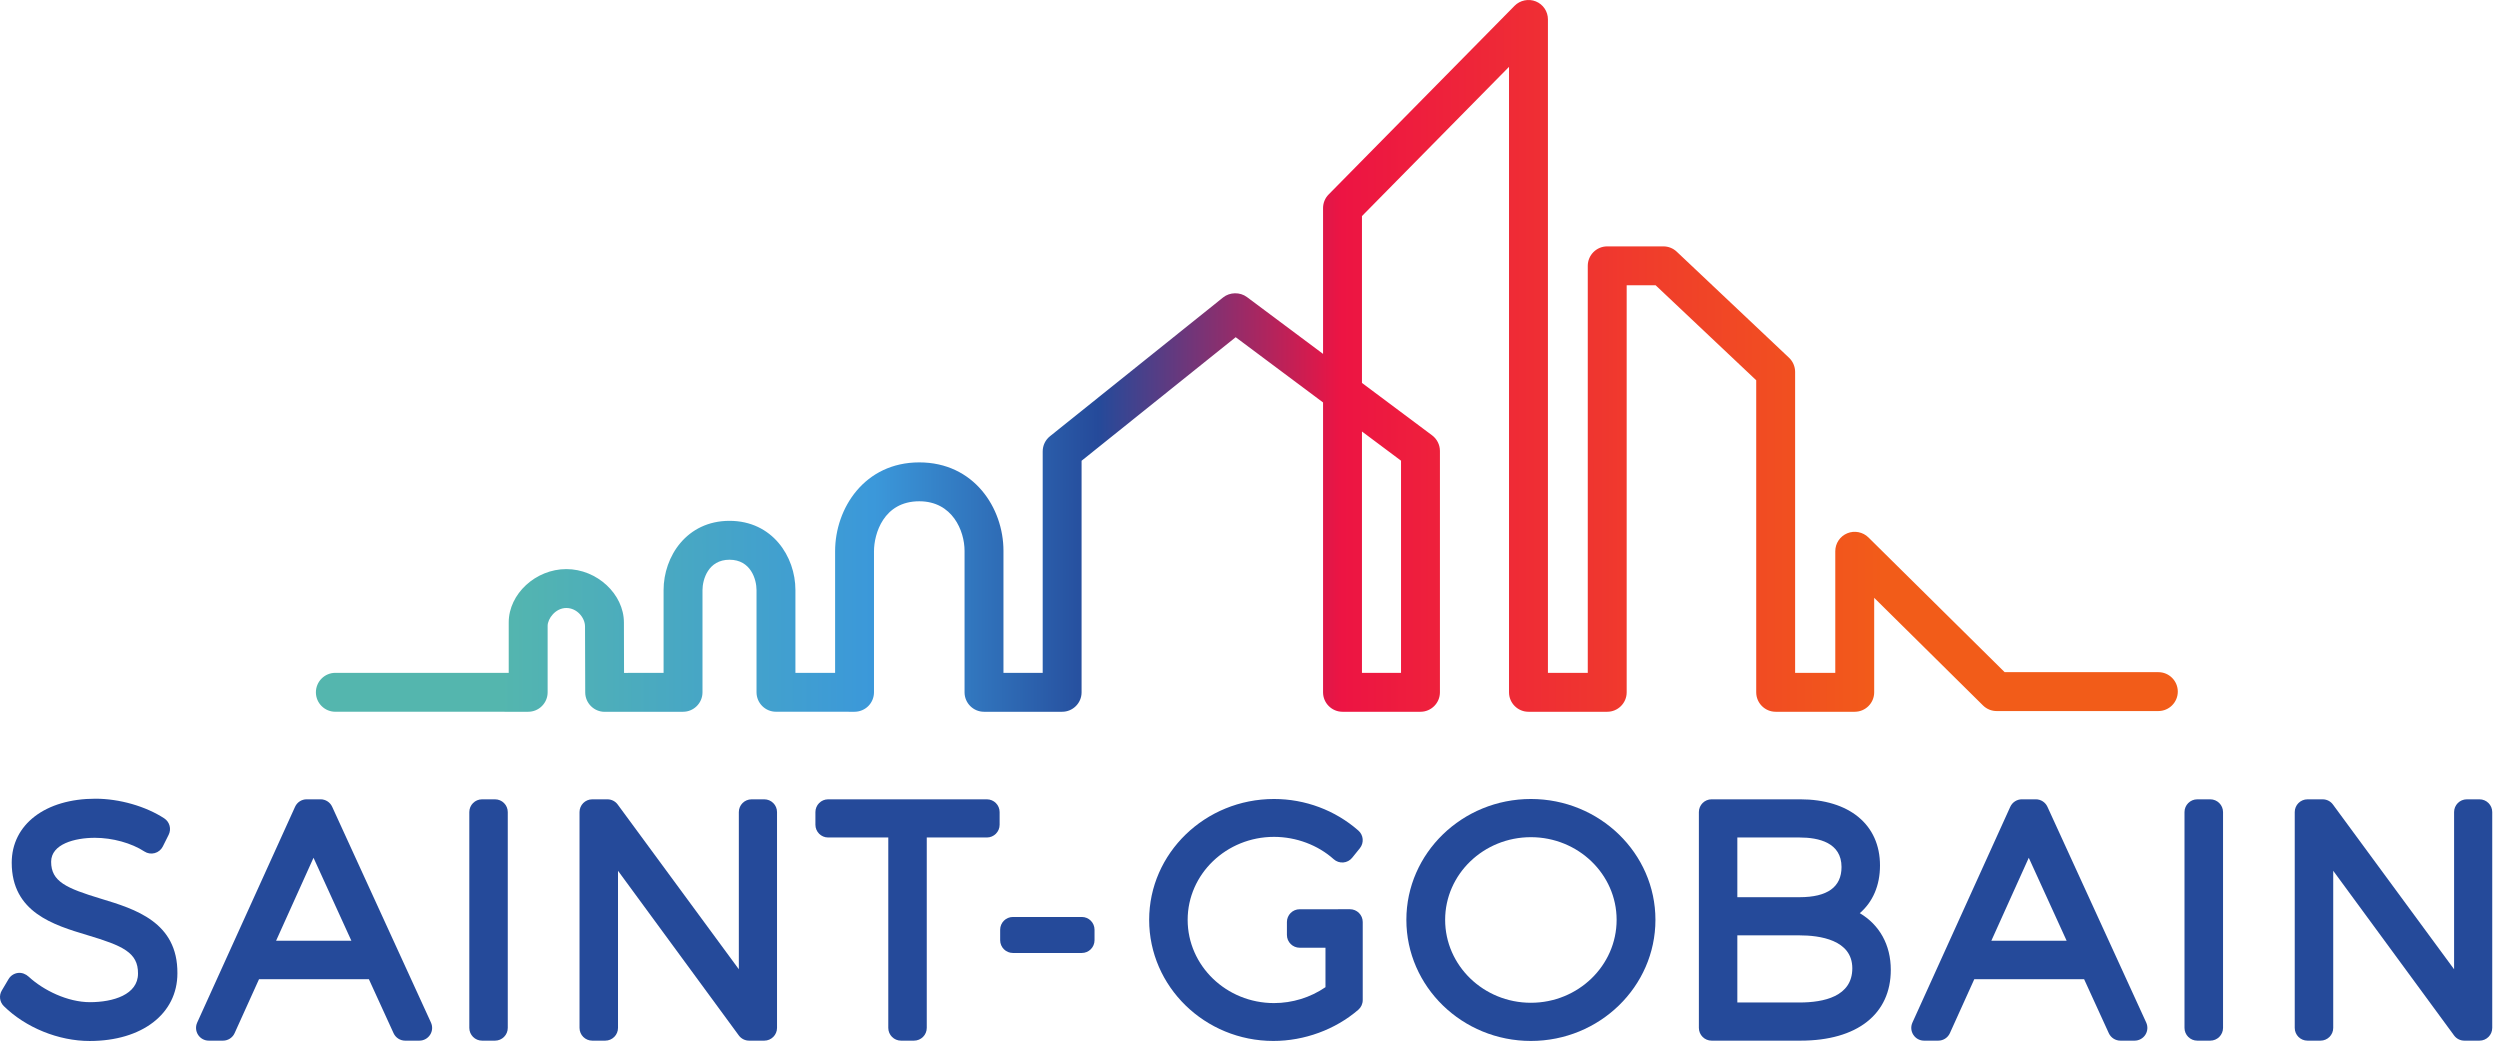 <?xml version="1.0" encoding="UTF-8"?>
<svg xmlns="http://www.w3.org/2000/svg" width="305" height="127" viewBox="0 0 305 127" fill="none">
  <path d="M12.304 109.64C8.086 108.361 6.238 107.55 6.238 105.137C6.238 102.979 9.113 102.212 11.576 102.212C13.73 102.212 16.045 102.853 17.618 103.882C17.99 104.124 18.448 104.198 18.875 104.079C19.302 103.965 19.663 103.669 19.862 103.273L20.578 101.84C20.93 101.133 20.699 100.274 20.038 99.84C17.772 98.36 14.558 97.442 11.649 97.442C5.538 97.442 1.43 100.58 1.43 105.251C1.43 111.319 6.556 112.854 10.669 114.09C14.977 115.381 16.861 116.211 16.837 118.775C16.837 121.349 13.808 122.265 10.973 122.265C8.257 122.265 5.301 120.82 3.505 119.162C3.147 118.832 2.684 118.643 2.205 118.697C1.724 118.752 1.294 119.029 1.045 119.447L0.22 120.842C-0.148 121.456 -0.046 122.241 0.464 122.744C3.128 125.368 7.14 127 10.935 127C17.34 127 21.643 123.676 21.643 118.749C21.693 112.489 16.486 110.909 12.304 109.64Z" fill="#254A9A"></path>
  <path d="M40.524 98.424C40.271 97.871 39.718 97.515 39.108 97.515H37.414C36.802 97.515 36.25 97.871 35.998 98.428L24.056 124.758C23.838 125.242 23.878 125.799 24.163 126.245C24.452 126.694 24.944 126.959 25.473 126.959H27.204C27.816 126.959 28.371 126.601 28.623 126.044L31.6 119.463H45.003L48.016 126.051C48.27 126.604 48.822 126.959 49.43 126.959H51.164C51.695 126.959 52.186 126.689 52.473 126.243C52.761 125.799 52.798 125.24 52.578 124.753L40.524 98.424ZM33.685 114.766L38.249 104.648L42.866 114.766H33.685Z" fill="#254A9A"></path>
  <path d="M60.392 97.517H58.812C57.953 97.517 57.256 98.215 57.256 99.074V125.403C57.256 126.264 57.953 126.959 58.812 126.959H60.392C61.251 126.959 61.948 126.264 61.948 125.403V99.074C61.948 98.215 61.251 97.517 60.392 97.517Z" fill="#254A9A"></path>
  <path d="M93.241 97.517H91.696C90.833 97.517 90.138 98.215 90.138 99.074V118.251L75.359 98.151C75.064 97.75 74.6 97.517 74.104 97.517H72.258C71.397 97.517 70.702 98.215 70.702 99.074V125.403C70.702 126.264 71.397 126.959 72.258 126.959H73.838C74.699 126.959 75.397 126.264 75.397 125.403V106.235L90.138 126.328C90.43 126.725 90.897 126.959 91.395 126.959H93.241C94.099 126.959 94.797 126.264 94.797 125.403V99.074C94.797 98.215 94.099 97.517 93.241 97.517Z" fill="#254A9A"></path>
  <path d="M120.398 97.517H101.033C100.175 97.517 99.48 98.215 99.48 99.074V100.62C99.48 101.477 100.175 102.174 101.033 102.174H108.371V125.403C108.371 126.264 109.068 126.959 109.927 126.959H111.504C112.368 126.959 113.065 126.264 113.065 125.403V102.174H120.398C121.259 102.174 121.954 101.477 121.954 100.62V99.074C121.954 98.215 121.259 97.517 120.398 97.517Z" fill="#254A9A"></path>
  <path d="M131.979 111.87H123.576C122.718 111.87 122.02 112.565 122.02 113.426V114.707C122.02 115.568 122.718 116.263 123.576 116.263H131.979C132.838 116.263 133.533 115.568 133.533 114.707V113.426C133.533 112.565 132.838 111.87 131.979 111.87Z" fill="#254A9A"></path>
  <path d="M164.695 110.925H163.262C163.255 110.925 163.245 110.928 163.236 110.928H158.562C157.701 110.928 157.004 111.625 157.004 112.484V114.066C157.004 114.925 157.701 115.623 158.562 115.623H161.708V120.436C159.874 121.693 157.671 122.376 155.429 122.376C149.619 122.376 144.894 117.822 144.894 112.221C144.894 106.639 149.619 102.098 155.429 102.098C158.126 102.098 160.781 103.092 162.714 104.826C163.032 105.111 163.454 105.256 163.879 105.22C164.306 105.187 164.697 104.978 164.965 104.646L165.907 103.479C166.429 102.827 166.351 101.878 165.72 101.327C162.892 98.848 159.234 97.477 155.429 97.477C147.031 97.477 140.197 104.089 140.197 112.221C140.197 120.369 146.995 126.995 155.353 126.995C159.132 126.995 162.904 125.61 165.712 123.192C166.054 122.898 166.253 122.466 166.253 122.011V112.482C166.253 111.625 165.554 110.925 164.695 110.925Z" fill="#254A9A"></path>
  <path d="M186.769 97.477C178.392 97.477 171.577 104.089 171.577 112.218C171.577 120.369 178.392 126.995 186.769 126.995C195.145 126.995 201.963 120.369 201.963 112.218C201.963 104.089 195.145 97.477 186.769 97.477ZM186.769 122.338C180.999 122.338 176.307 117.798 176.307 112.218C176.307 106.658 180.999 102.136 186.769 102.136C192.536 102.136 197.228 106.658 197.228 112.218C197.228 117.798 192.536 122.338 186.769 122.338Z" fill="#254A9A"></path>
  <path d="M226.895 111.405C228.48 110.041 229.36 108.031 229.36 105.588C229.36 100.609 225.617 97.515 219.591 97.515H208.817C207.96 97.515 207.263 98.213 207.263 99.071V125.403C207.263 126.262 207.96 126.959 208.817 126.959H219.667C226.563 126.959 230.677 123.731 230.677 118.324C230.677 115.264 229.294 112.83 226.895 111.405ZM219.553 109.457H211.955V102.174H219.553C221.883 102.174 224.666 102.798 224.666 105.778C224.666 108.219 222.946 109.457 219.553 109.457ZM211.955 114.114H219.553C221.954 114.114 225.982 114.636 225.982 118.132C225.982 121.579 222.488 122.303 219.553 122.303H211.955V114.114Z" fill="#254A9A"></path>
  <path d="M249.785 98.424C249.531 97.871 248.979 97.515 248.369 97.515H246.675C246.061 97.515 245.508 97.871 245.254 98.428L233.315 124.758C233.096 125.242 233.137 125.799 233.426 126.245C233.713 126.694 234.204 126.959 234.736 126.959H236.467C237.079 126.959 237.635 126.601 237.886 126.044L240.863 119.463H254.262L257.274 126.051C257.528 126.604 258.083 126.959 258.691 126.959H260.422C260.951 126.959 261.447 126.689 261.732 126.243C262.019 125.799 262.059 125.24 261.839 124.753L249.785 98.424ZM242.946 114.766L247.51 104.648L252.127 114.766H242.946Z" fill="#254A9A"></path>
  <path d="M269.65 97.517H268.068C267.209 97.517 266.509 98.215 266.509 99.074V125.403C266.509 126.264 267.209 126.959 268.068 126.959H269.65C270.509 126.959 271.211 126.264 271.211 125.403V99.074C271.211 98.215 270.509 97.517 269.65 97.517Z" fill="#254A9A"></path>
  <path d="M302.499 97.517H300.952C300.094 97.517 299.399 98.215 299.399 99.074V118.251L284.617 98.151C284.325 97.75 283.858 97.517 283.362 97.517H281.517C280.655 97.517 279.958 98.215 279.958 99.074V125.403C279.958 126.264 280.655 126.959 281.517 126.959H283.099C283.958 126.959 284.653 126.264 284.653 125.403V106.235L299.399 126.328C299.69 126.725 300.155 126.959 300.651 126.959H302.499C303.358 126.959 304.053 126.264 304.053 125.403V99.074C304.053 98.215 303.358 97.517 302.499 97.517Z" fill="#254A9A"></path>
  <path d="M170.925 56.203V82.089H166.159V52.642L170.925 56.203ZM263.317 82.003H244.569L244.436 81.873L227.946 65.564C227.275 64.9 226.241 64.695 225.365 65.061C224.478 65.431 223.904 66.29 223.904 67.25V82.089H219.005V45.369C219.005 44.719 218.733 44.09 218.261 43.644L204.561 30.706C204.12 30.288 203.538 30.058 202.931 30.058H196.082C194.773 30.058 193.708 31.123 193.708 32.431V82.089H188.847V2.367C188.847 1.399 188.268 0.538 187.374 0.173C186.496 -0.188 185.443 0.03 184.783 0.702L162.095 23.724C161.654 24.17 161.412 24.763 161.412 25.39V43.174L152.122 36.238C151.278 35.609 150.039 35.631 149.219 36.288L128.096 53.221C127.531 53.674 127.209 54.35 127.209 55.074V82.089H122.422V67.198C122.422 61.97 118.821 56.411 112.152 56.411C105.481 56.411 101.883 61.996 101.883 67.25V82.089L97.041 82.086V71.985C97.041 67.891 94.223 63.542 88.999 63.542C83.775 63.542 80.957 67.896 80.957 71.995V82.091L76.134 82.094L76.132 81.645C76.125 79.61 76.118 77.003 76.118 75.957C76.118 72.479 72.835 69.43 69.091 69.43C65.348 69.43 62.064 72.465 62.064 75.926V82.089L40.913 82.086C39.604 82.086 38.541 83.152 38.539 84.459C38.539 85.094 38.785 85.69 39.234 86.138C39.682 86.587 40.278 86.833 40.911 86.833L64.437 86.836C65.07 86.836 65.668 86.589 66.114 86.141C66.562 85.692 66.811 85.097 66.811 84.463V76.355C66.811 75.477 67.767 74.175 69.091 74.175C70.396 74.175 71.373 75.366 71.373 76.431C71.373 77.041 71.397 84.478 71.397 84.478C71.404 85.782 72.467 86.843 73.769 86.843L83.332 86.836C84.639 86.836 85.704 85.77 85.704 84.463V71.995C85.704 70.712 86.392 68.287 88.999 68.287C91.606 68.287 92.296 70.704 92.296 71.985V84.456C92.296 85.766 93.359 86.831 94.666 86.831L104.253 86.836C104.879 86.836 105.491 86.582 105.932 86.141C106.373 85.699 106.627 85.087 106.627 84.463V67.25C106.627 65.144 107.782 61.156 112.152 61.156C116.204 61.156 117.675 64.769 117.675 67.198V84.463C117.675 85.77 118.74 86.836 120.047 86.836H129.581C130.891 86.836 131.953 85.77 131.953 84.463V56.212L132.124 56.075L150.753 41.139L161.412 49.098V84.463C161.412 85.77 162.477 86.836 163.784 86.836H173.299C174.606 86.836 175.671 85.77 175.671 84.463V55.012C175.671 54.269 175.313 53.558 174.718 53.112L166.159 46.718V26.362L166.289 26.229L184.1 8.155V84.463C184.1 85.77 185.165 86.836 186.472 86.836H196.082C197.389 86.836 198.455 85.77 198.455 84.463V34.803H201.987L202.117 34.926L214.258 46.391V84.463C214.258 85.77 215.324 86.836 216.631 86.836H226.276C227.586 86.836 228.651 85.77 228.651 84.463V72.934L241.924 86.062C242.372 86.504 242.965 86.748 243.591 86.748H263.317C264.626 86.748 265.691 85.683 265.691 84.376C265.691 83.066 264.626 82.003 263.317 82.003Z" fill="url(#paint0_linear_1819_428)"></path>
  <defs>
    <linearGradient id="paint0_linear_1819_428" x1="38.271" y1="43.421" x2="266.32" y2="43.421" gradientUnits="userSpaceOnUse">
      <stop stop-color="#54B6AE"></stop>
      <stop offset="0.1" stop-color="#54B6AE"></stop>
      <stop offset="0.3" stop-color="#3B98DA"></stop>
      <stop offset="0.42" stop-color="#254A9A"></stop>
      <stop offset="0.55" stop-color="#ED1443"></stop>
      <stop offset="0.84" stop-color="#F25C19"></stop>
      <stop offset="1" stop-color="#F25C19"></stop>
    </linearGradient>
  </defs>
</svg>
